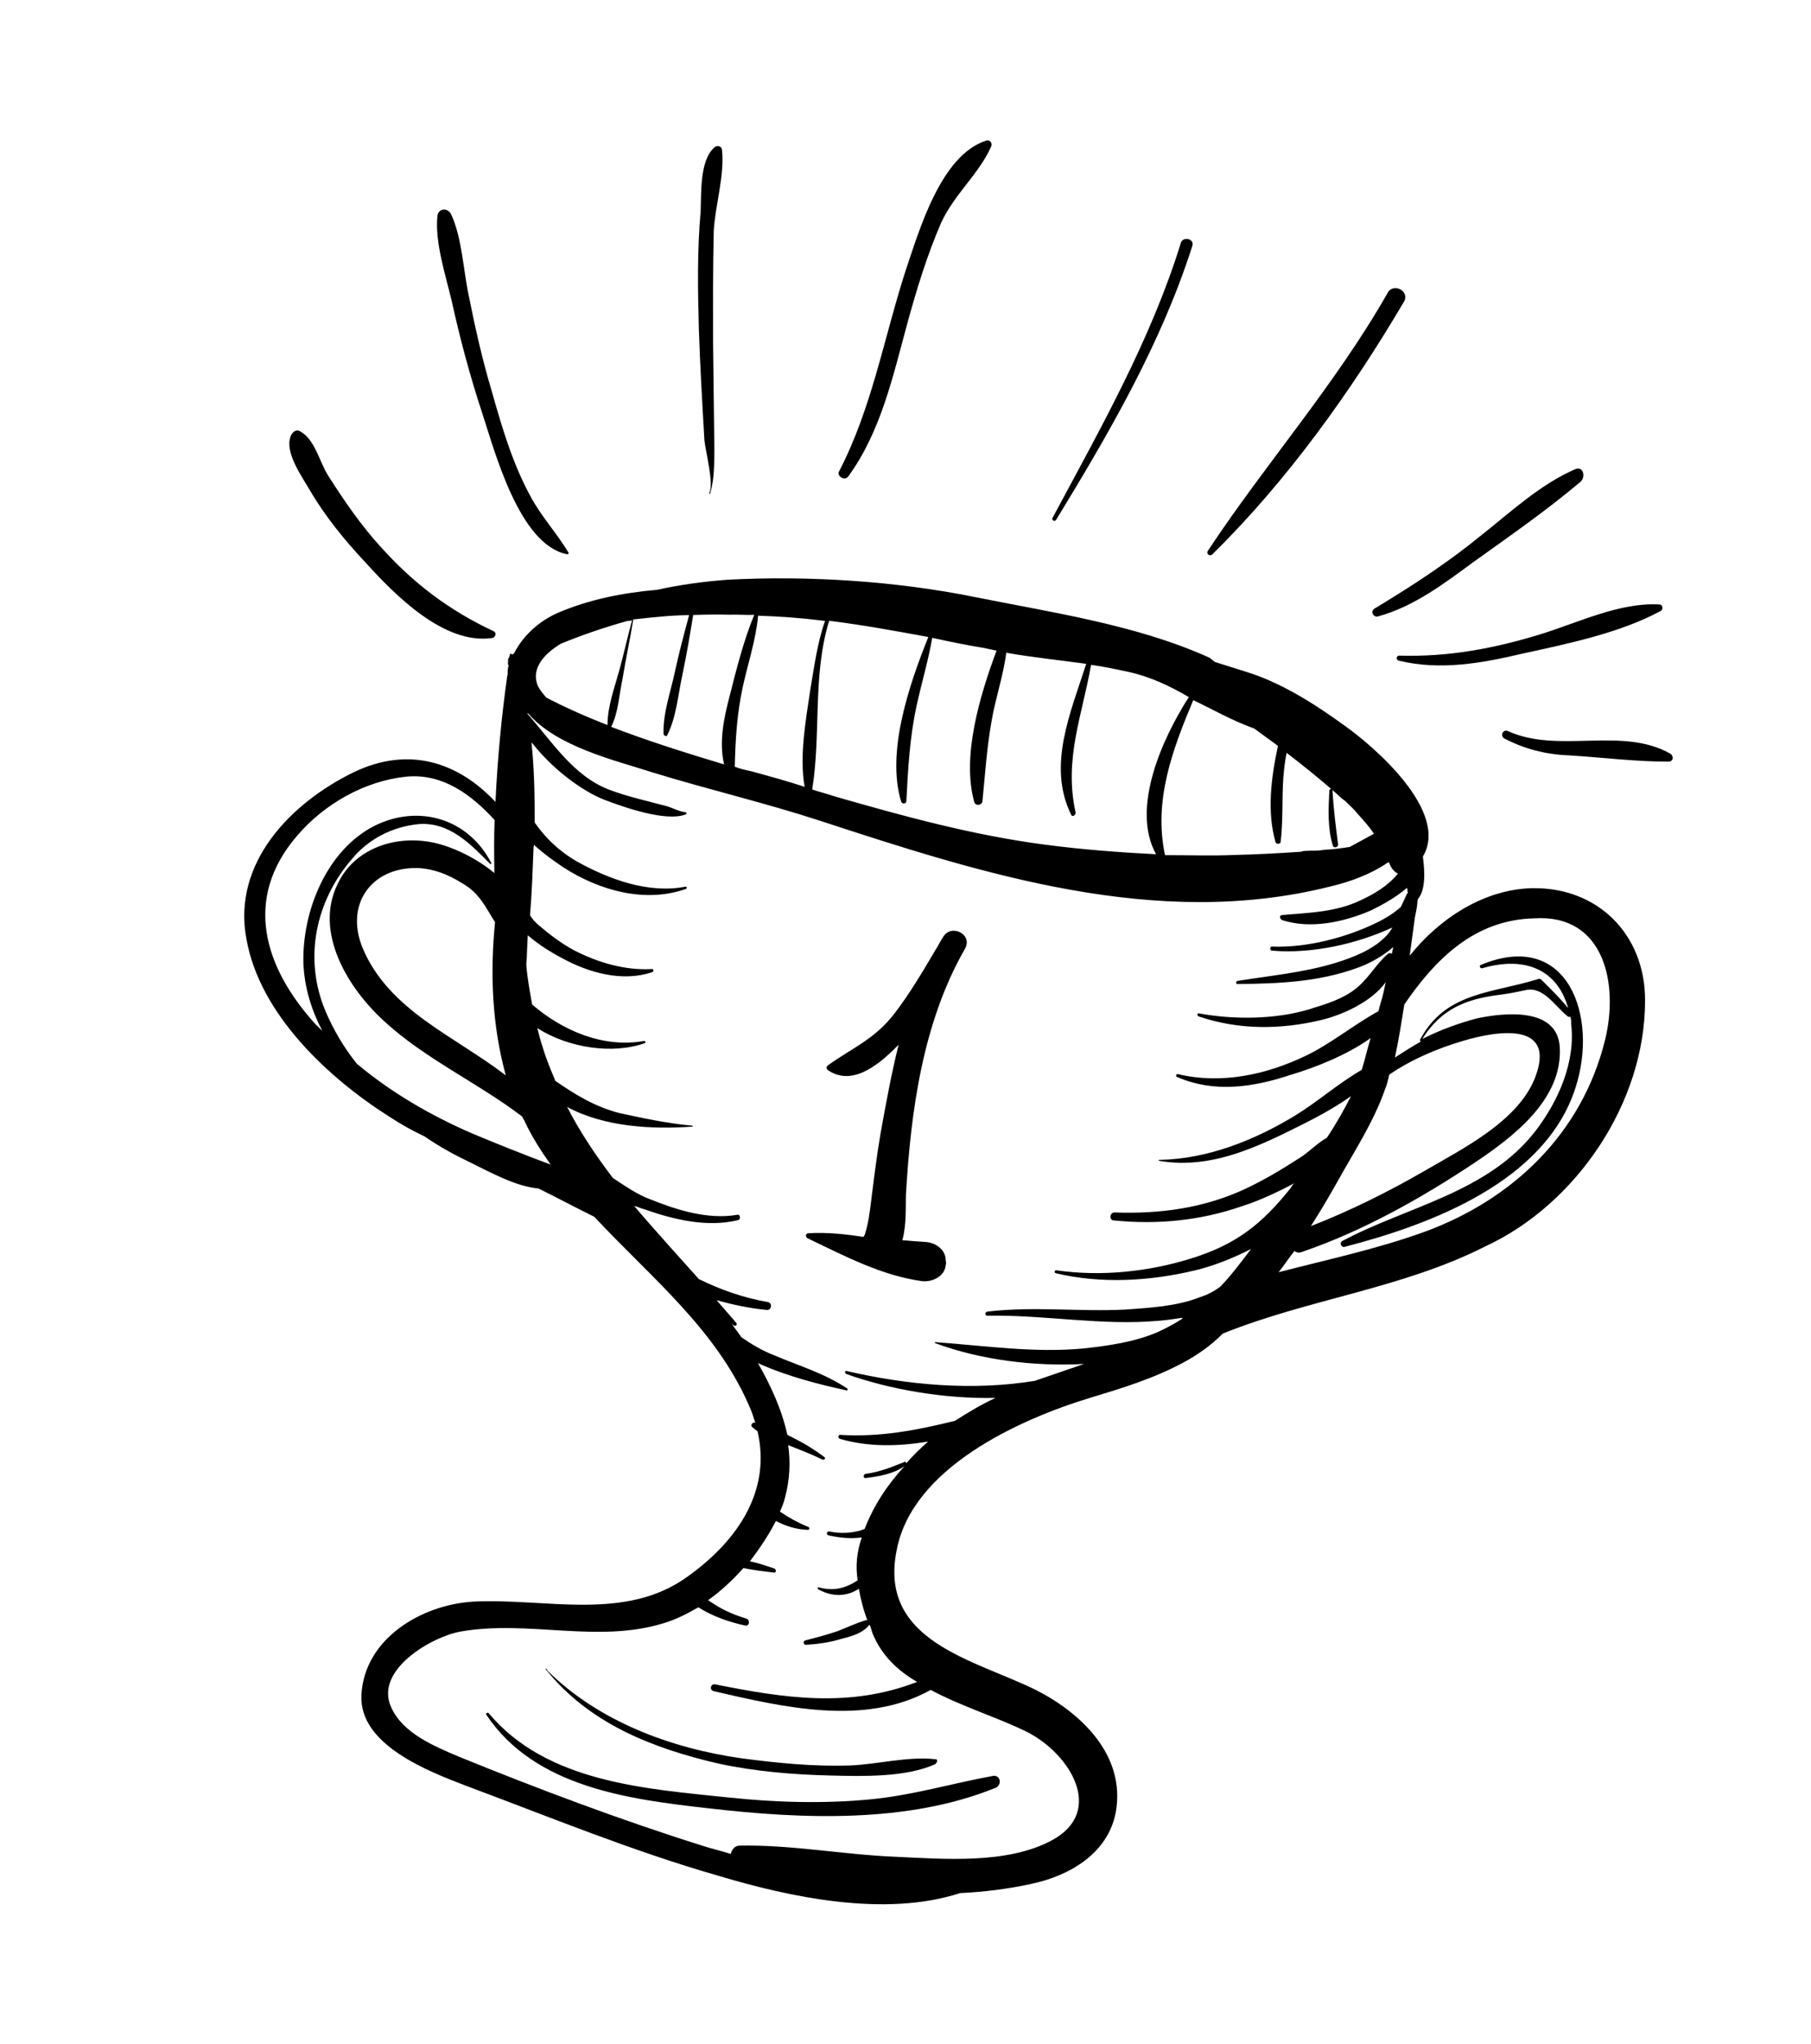 <?xml version="1.0" encoding="UTF-8"?> <svg xmlns="http://www.w3.org/2000/svg" width="140" height="158" viewBox="0 0 140 158" fill="none"> <g clip-path="url(#clip0_2_1536)"> <path d="M127.173 77.304C127.175 72.182 123.477 68.549 118.428 68.646C114.795 68.732 111.342 70.905 108.977 73.865C109.112 72.869 109.248 71.874 109.383 70.878C109.48 70.426 109.561 70.049 109.583 69.581L109.6 69.506C110.228 68.774 110.145 67.338 109.996 66.202C112.082 62.71 106.176 57.657 103.924 56.069C101.614 54.39 98.987 52.722 96.257 51.898C95.522 51.662 94.712 51.409 93.902 51.156C93.768 51.048 93.634 50.941 93.5 50.833C87.843 48.276 81.362 47.356 75.338 46.139C69.238 44.907 62.494 44.481 56.296 44.803C54.38 44.943 52.598 45.19 50.784 45.588C48.144 45.809 45.514 46.347 43.178 47.342C41.707 47.971 40.439 49.117 39.756 50.468C39.664 50.527 39.648 50.602 39.573 50.586C39.514 50.495 39.439 50.479 39.407 50.629C39.391 50.705 39.374 50.78 39.374 50.78C39.267 50.915 39.251 50.99 39.293 51.157C39.293 51.157 39.202 51.216 39.277 51.232C39.261 51.307 39.245 51.383 39.32 51.399C39.271 51.625 39.223 51.851 39.249 52.093C39.233 52.168 39.217 52.244 39.201 52.319C38.762 55.456 38.457 58.701 38.302 61.978C35.425 58.916 31.617 57.624 27.321 59.695C22.403 62.106 17.948 66.744 19.051 72.577C20.079 78.394 25.385 83.317 30.087 86.299C30.982 86.885 31.894 87.397 32.821 87.833C33.985 88.635 35.18 89.286 36.392 89.862C37.813 90.561 39.92 91.724 41.621 91.853C43.042 92.553 44.522 93.344 45.943 94.043C50.348 98.774 55.59 102.896 58.104 109.111C58.205 109.369 58.291 109.703 58.392 109.961L58.317 109.945C58.076 109.972 58.027 110.198 58.161 110.306C58.295 110.413 58.429 110.521 58.563 110.628C59.625 115.192 57.066 119.055 53.166 121.842C48.321 125.371 42.126 123.488 36.562 123.788C32.58 124.036 28.171 126.634 27.94 130.998C27.73 134.894 33.26 136.95 36.017 138.016C42.49 140.432 48.915 143.075 55.502 144.964C61.037 146.627 68.397 148.21 74.227 146.311C76.051 146.23 77.908 145.999 79.722 145.601C82.685 144.977 85.65 143.25 86.255 140.07C87.044 135.668 83.582 132.402 80.113 130.631C75.356 128.269 67.873 126.896 69.32 119.798C70.531 113.438 78.799 109.699 84.264 108.037C86.701 107.3 89.138 106.563 91.447 105.326C92.602 104.707 93.622 103.98 94.525 103.071C101.15 100.397 108.395 99.591 114.833 96.325C121.813 93.097 127.189 85.268 127.173 77.304ZM107.074 84.174C107.23 83.814 107.311 83.437 107.392 83.061C109.143 81.861 111.13 81.027 113.143 80.435C115.913 79.612 120.367 78.993 118.644 83.352C117.298 86.688 113.078 88.775 110.113 90.502C107.332 92.111 104.341 93.596 101.34 94.763C102.05 93.655 102.668 92.606 103.303 91.481C104.588 89.157 106.223 86.671 107.074 84.174ZM96.959 56.306C97.57 56.752 98.181 57.199 98.793 57.646C98.258 60.132 97.933 62.741 98.606 65.093C98.648 65.26 98.965 65.249 98.997 65.098C99.203 63.409 99.093 61.73 99.208 60.099C99.262 59.48 99.333 58.786 99.463 58.184C100.744 59.169 101.95 60.137 103.14 61.181C103.408 61.396 103.659 61.687 104.002 61.919C104.329 62.225 104.656 62.532 104.967 62.914C105.412 63.404 105.856 63.893 106.21 64.442C105.587 64.781 104.964 65.12 104.341 65.459C103.692 65.556 103.042 65.653 102.409 65.674C102.001 65.744 101.685 65.755 101.293 65.749C101.051 65.776 100.826 65.728 100.568 65.83C98.894 65.943 97.145 66.04 95.487 66.077C93.662 66.158 91.87 66.088 90.062 66.093C89.16 61.88 90.636 57.941 92.246 54.11C93.742 54.825 95.28 55.708 96.959 56.306ZM64.099 47.979C66.701 48.302 69.195 48.759 71.765 49.233C70.247 53.005 68.512 58.149 69.661 61.943C69.762 62.201 70.095 62.115 70.069 61.873C70.195 59.457 70.322 57.041 70.84 54.63C71.229 52.822 71.768 51.046 72.065 49.298C73.342 49.572 74.694 49.863 76.062 50.078C76.362 50.143 76.663 50.207 77.038 50.288C75.735 53.791 74.339 58.456 75.311 61.975C75.396 62.309 75.879 62.255 75.944 61.954C76.156 59.871 76.277 57.848 76.655 55.723C76.953 53.974 77.567 52.215 77.789 50.45C79.833 50.81 81.909 51.02 83.97 51.306C82.768 55.067 80.944 59.167 82.8 62.955C82.902 63.214 83.192 62.961 83.149 62.794C82.232 58.656 83.669 55.261 84.345 51.386C85.338 51.521 86.239 51.715 87.215 51.925C88.867 52.28 90.439 53.012 91.902 53.878C89.897 56.994 87.389 62.444 89.37 66.023C86.494 65.877 83.634 65.657 80.806 65.285C75.227 64.558 69.885 63.094 64.483 61.539C63.898 61.334 63.373 61.221 62.788 61.017C63.486 56.674 62.8 52.192 64.099 47.979ZM58.605 47.585C60.322 47.639 62.023 47.769 63.782 47.989C63.184 49.673 62.946 51.514 62.648 53.263C62.313 55.555 61.772 58.434 62.204 60.812C60.809 60.355 59.473 59.989 58.063 59.606C57.612 59.509 57.237 59.429 56.802 59.257C56.848 57.217 56.969 55.194 57.406 53.16C57.795 51.352 58.441 49.442 58.605 47.585ZM53.271 47.542C52.872 49.032 52.473 50.523 52.149 52.029C51.825 53.536 51.243 55.145 51.295 56.732C51.337 56.899 51.563 56.948 51.595 56.797C52.295 55.371 52.41 53.741 52.75 52.159C53.074 50.652 53.339 49.054 53.588 47.531C54.538 47.499 55.562 47.483 56.421 47.51C57.054 47.488 57.671 47.542 58.304 47.521C57.475 49.549 56.93 51.718 56.402 53.811C55.97 55.452 55.565 57.335 55.976 59.079C53.171 58.239 50.006 57.243 47.25 56.178C47.809 55.037 47.859 53.708 48.118 52.503C48.367 50.98 48.708 49.398 48.956 47.875C50.405 47.714 51.854 47.553 53.271 47.542ZM43.368 49.747C45.005 49.075 46.702 48.494 48.457 48.004C48.624 47.961 48.774 47.993 48.865 47.934C48.515 49.199 48.223 50.555 47.873 51.819C47.506 53.159 46.957 54.617 46.965 56.038C45.153 55.333 43.506 54.585 42.236 53.917C41.984 53.627 41.732 53.336 41.572 52.986C41.005 51.603 42.197 50.441 43.368 49.747ZM36.486 87.596C33.253 86.192 30.25 84.442 27.586 82.215C26.595 80.977 25.787 79.621 25.161 78.146C23.444 74.073 24.4 69.628 27.221 66.373C28.495 64.834 30.348 63.893 32.355 63.694C34.753 63.5 36.414 65.276 37.899 66.778C37.974 66.794 37.99 66.718 37.99 66.718C36.219 63.264 32.378 62.123 28.947 63.828C25.242 65.711 23.363 70.43 23.454 74.39C23.516 76.295 24.077 78.071 24.912 79.669C24.719 79.47 24.585 79.362 24.392 79.163C20.39 74.756 18.782 69.445 22.968 64.592C25.07 62.127 28.201 60.357 31.415 60.024C34.222 59.76 36.457 61.423 38.236 63.382C38.186 64.711 38.195 66.132 38.22 67.477C36.821 66.309 34.965 65.437 33.538 65.131C30.61 64.501 27.399 65.544 26.092 68.337C24.257 72.12 26.95 76.403 29.641 78.873C32.851 81.849 36.937 83.674 40.379 86.305C40.421 86.472 40.555 86.58 40.598 86.746C41.138 87.887 41.845 88.985 42.568 90.007C40.53 89.254 38.433 88.409 36.486 87.596ZM38.268 71.271C37.877 75.285 38.043 79.261 39.1 83.114C35.123 80.052 30.044 78.093 28.022 73.245C26.685 69.962 28.626 67.148 32.017 67.089C33.359 67.062 34.662 67.579 35.767 68.289C37.096 69.048 37.562 70.173 38.268 71.271ZM99.772 91.825C99.772 91.825 99.697 91.809 99.772 91.825C97.514 94.65 95.532 96.194 92.08 97.265C88.795 98.292 85.097 98.68 81.669 98.179C81.519 98.147 81.471 98.373 81.621 98.405C85.134 99.239 88.875 99.019 92.353 98.191C93.593 97.905 95.214 97.308 96.718 96.528C95.949 97.545 95.18 98.562 94.369 99.412C93.896 99.783 93.364 100.063 92.774 100.251C90.97 100.967 88.904 101.074 86.988 101.214C83.414 101.391 79.895 100.95 76.347 101.369C76.106 101.396 76.116 101.714 76.358 101.687C80.774 101.612 85.146 102.473 89.552 102.081C90.11 102.043 90.76 101.946 91.409 101.849L91.393 101.925C90.845 102.28 90.222 102.619 89.524 102.942C87.704 103.732 85.681 104.007 83.749 104.222C79.901 104.577 76.172 104.011 72.304 103.731C72.229 103.715 72.288 103.807 72.288 103.807C75.854 105.125 79.991 105.621 83.806 105.416C82.534 105.852 81.261 106.288 79.989 106.724C75.186 107.503 70.174 107.056 65.459 105.964C65.309 105.931 65.277 106.082 65.411 106.19C68.768 107.385 72.931 108.122 76.956 108.042C75.909 108.526 74.829 109.161 73.825 109.812C70.921 110.527 68.049 111.092 64.948 110.898C64.798 110.866 64.733 111.167 64.959 111.216C67.179 111.851 69.471 111.792 71.751 111.415C71.171 111.921 70.575 112.502 70.054 113.099C70.07 113.024 69.936 112.916 69.92 112.992C68.889 113.4 68.024 113.766 66.892 113.917C66.726 113.96 66.736 114.277 66.902 114.234C67.868 114.127 69.092 113.917 69.93 113.309C68.597 114.756 67.549 116.344 66.843 118.162C66.752 118.222 66.677 118.205 66.586 118.265C65.829 118.496 64.954 118.544 64.128 118.367C63.903 118.318 63.838 118.62 64.063 118.668C64.889 118.846 65.732 118.948 66.623 118.824C66.213 119.997 66.137 121.084 66.302 122.144C65.388 122.736 64.465 123.011 63.28 122.677C63.205 122.661 63.172 122.811 63.247 122.827C64.368 123.462 65.484 123.387 66.397 122.795C66.536 123.613 66.749 124.447 67.054 125.222L66.979 125.206C66.222 125.437 65.524 125.76 64.751 126.067C63.903 126.357 63.071 126.573 62.239 126.788C62.072 126.831 62.083 127.148 62.324 127.121C63.199 127.073 64.09 126.949 65.013 126.675C65.845 126.46 66.677 126.245 67.215 125.572C67.332 125.755 67.359 125.997 67.46 126.255C68.129 127.897 69.362 129.108 70.9 129.99C65.671 132.018 60.65 131.254 55.301 130.183C54.926 130.102 54.812 130.629 55.188 130.71C60.504 131.932 66.855 133.455 71.946 130.609C74.412 131.928 77.218 132.767 79.416 133.87C82.676 135.517 85.487 139.984 81.31 142.238C77.846 144.094 72.985 143.679 69.251 143.507C65.2 143.345 61.203 142.565 57.179 142.645C56.787 142.64 56.556 142.984 56.491 143.285C55.756 143.048 55.08 142.903 54.346 142.666C48.017 140.675 41.618 138.274 35.478 135.772C33.606 134.975 31.15 133.974 30.246 131.967C28.903 129.077 33.387 126.495 35.593 126.102C40.82 125.177 46.157 127.034 51.289 125.458C52.212 125.183 53.093 124.742 53.989 124.226C55.094 124.936 56.413 125.377 57.615 125.636C57.915 125.7 58.012 125.248 57.728 125.109C56.843 124.839 56.05 124.511 55.288 124.032C55.079 123.908 54.945 123.801 54.736 123.677C55.756 122.951 56.643 122.117 57.471 121.191C58.221 121.353 58.989 121.439 59.831 121.541C59.981 121.573 60.03 121.347 59.896 121.24C59.236 121.019 58.651 120.815 57.976 120.669C58.744 119.652 59.438 118.619 59.981 117.554C60.759 117.957 61.569 118.21 62.427 118.237C62.577 118.27 62.626 118.044 62.476 118.011C61.682 117.683 60.98 117.296 60.293 116.833C60.45 116.472 60.606 116.112 60.687 115.735C61.053 114.395 61.12 112.991 60.928 111.689C61.797 112.033 62.741 112.394 63.593 112.814C63.744 112.846 63.851 112.711 63.717 112.604C62.972 112.049 62.211 111.57 61.358 111.151C61.224 111.043 60.999 110.995 60.865 110.887C60.428 108.901 59.566 107.061 58.597 105.355C60.887 106.399 63.499 107.04 65.452 107.46C65.527 107.476 65.559 107.325 65.484 107.309C63.769 106.152 61.773 105.565 59.902 104.769C58.958 104.408 58.121 103.913 57.301 103.343C57.066 102.977 56.814 102.686 56.578 102.32C56.653 102.336 56.637 102.412 56.712 102.428C56.846 102.535 57.029 102.417 56.911 102.234C56.407 101.653 55.904 101.072 55.4 100.491C56.661 100.84 57.937 101.115 59.246 101.239C59.622 101.32 59.752 100.717 59.376 100.636C57.482 100.308 55.728 99.694 54.023 98.855C52.379 97.003 50.658 95.136 49.03 93.21C49.33 93.274 49.539 93.398 49.765 93.446C52.028 94.248 54.64 94.889 57.045 94.303C57.286 94.276 57.233 93.791 56.976 93.894C54.695 94.27 52.34 93.527 50.243 92.682C49.224 92.306 48.27 91.627 47.375 91.041C46.089 89.346 44.836 87.5 43.841 85.552C46.725 87.118 50.46 87.291 53.492 87.076C53.567 87.092 53.583 87.016 53.508 87C51.582 86.823 49.779 86.435 47.902 86.031C45.965 85.536 44.443 84.578 42.936 83.545C42.573 82.678 42.209 81.812 41.937 80.887C41.792 80.462 41.664 79.961 41.536 79.461C43.954 81.005 47.382 81.506 49.852 80.618C49.943 80.559 49.884 80.468 49.809 80.451C46.621 81.027 43.462 79.638 41.141 77.642C40.96 76.657 40.779 75.672 40.689 74.629C40.679 74.311 40.744 74.01 40.733 73.692C40.756 73.224 40.778 72.756 40.8 72.288C41.663 73.025 42.633 73.628 43.411 74.031C45.518 75.194 48.114 75.91 50.401 75.141C50.567 75.097 50.541 74.855 50.374 74.898C48.308 75.006 46.238 74.403 44.399 73.456C43.412 72.928 42.533 72.266 41.67 71.529C41.402 71.314 41.15 71.023 40.974 70.749C41.121 68.968 41.177 67.246 41.249 65.449C41.265 65.373 41.281 65.298 41.281 65.298C42.069 66.019 42.889 66.59 43.576 67.052C46.337 68.828 49.893 69.829 53.044 68.694C53.136 68.635 53.077 68.544 53.002 68.528C50.13 69.092 47.073 67.962 44.547 66.552C43.084 65.686 42.119 64.69 41.337 63.576C41.334 61.763 41.315 60.025 41.162 58.179C41.136 57.937 41.109 57.695 41.099 57.377C42.636 59.363 44.93 61.117 46.743 61.822C48.197 62.371 51.479 63.55 53.025 62.937C53.116 62.877 53.057 62.786 52.982 62.77C52.516 62.748 51.888 62.377 51.438 62.28C49.952 61.882 48.525 61.575 47.072 61.026C44.315 59.96 42.682 57.324 40.785 55.182L40.801 55.106C42.992 57.706 47.557 58.766 50.497 59.713C54.772 61.027 59.111 62.039 63.37 63.427C75.996 67.561 89.448 71.872 102.818 68.521C104.391 68.15 106.012 67.552 107.307 66.649C107.307 66.649 107.307 66.649 107.382 66.665C107.526 67.09 107.778 67.38 108.062 67.52C107.31 68.462 106.23 69.097 105.183 69.581C103.256 70.506 101.206 70.538 99.124 70.721C98.882 70.748 98.909 70.99 99.118 71.114C101.322 71.825 103.877 71.27 105.955 70.377C106.744 69.996 107.899 69.377 108.769 68.618C108.812 68.785 108.796 68.86 108.838 69.027C108.747 69.086 108.747 69.086 108.731 69.162C108.591 69.447 108.435 69.807 108.295 70.093C107.806 70.539 107.167 70.953 106.378 71.335C104.01 72.481 101.015 73.256 98.364 73.159C98.139 73.11 98.133 73.503 98.374 73.476C101.384 73.729 104.846 72.976 107.638 71.685C107.514 71.895 107.391 72.105 107.192 72.299C106.166 73.418 104.544 74.015 103.197 74.434C100.76 75.171 98.195 75.408 95.672 75.811C95.506 75.854 95.532 76.097 95.699 76.053C98.848 76.022 101.939 75.898 104.924 74.806C105.772 74.515 106.836 73.956 107.706 73.197C107.674 73.348 107.625 73.574 107.593 73.725C107.459 73.617 107.367 73.676 107.276 73.735C106.406 74.494 105.878 75.484 105.008 76.243C103.939 77.195 102.517 77.598 101.169 78.018C98.566 78.798 95.341 78.814 92.696 78.324C92.546 78.292 92.513 78.442 92.647 78.55C95.721 79.605 98.946 79.589 102.091 78.847C103.664 78.476 105.999 77.48 107.123 75.909C107.058 76.21 106.993 76.512 106.945 76.738C106.847 77.19 106.659 77.701 106.562 78.153C104.693 79.17 102.877 80.671 100.95 81.596C97.884 83.065 94.422 83.818 91.058 83.016C90.908 82.984 90.86 83.21 91.01 83.242C93.884 84.491 96.89 84.034 99.767 83.076C101.614 82.527 104.1 81.564 105.958 80.23C105.705 81.043 105.526 81.871 105.273 82.684C103.48 83.717 101.83 85.175 100.112 86.224C96.949 88.145 93.341 89.576 89.633 89.645C89.558 89.629 89.542 89.704 89.617 89.721C92.954 90.281 95.939 89.188 98.913 87.779C100.583 86.956 102.677 85.987 104.444 84.712C103.901 85.778 103.266 86.902 102.572 87.935C101.858 88.333 101.246 88.99 100.515 89.463C99.146 90.351 97.793 91.163 96.305 91.868C93.073 93.38 89.676 93.832 86.167 93.708C85.775 93.702 85.72 94.321 86.112 94.326C89.498 94.66 92.787 94.343 96.014 93.224C97.361 92.805 99.106 91.998 100.717 91.083C100.035 91.33 99.895 91.616 99.772 91.825ZM124.068 80.42C122.287 87.603 116.952 92.682 110.209 95.173C106.542 96.513 102.673 97.336 98.845 98.326C99.275 97.787 99.63 97.233 100.06 96.695C100.269 96.819 100.42 96.851 100.677 96.749C105.342 95.151 109.81 92.644 113.935 89.906C116.964 87.877 120.804 84.999 120.579 80.931C120.385 77.815 116.279 78.272 114.223 78.697C112.892 79.041 111.362 79.579 109.95 80.3C111.386 78.008 113.281 77.233 115.787 76.905C116.512 76.825 117.253 76.669 117.993 76.513C119.308 76.244 120.235 77.783 121.173 78.536C121.231 78.628 121.398 78.585 121.398 78.585C121.441 78.751 121.483 78.918 121.451 79.069C121.828 82.066 120.472 85.085 118.719 87.388C115.016 92.187 108.822 93.22 103.764 95.915C103.49 96.093 103.725 96.459 103.983 96.356C110.639 94.635 119.444 91.327 121.782 84.106C123.598 78.585 121.214 71.767 114.481 74.575C114.315 74.618 114.416 74.877 114.583 74.834C117.852 73.881 120.383 74.899 121.227 77.917C120.606 77.153 119.893 76.448 119.18 75.743C119.121 75.652 118.971 75.62 118.88 75.679C115.262 76.792 111.753 76.668 109.784 80.343C109.767 80.419 109.767 80.419 109.826 80.51C109.112 80.908 108.473 81.323 107.834 81.737C108.126 80.381 108.342 79.009 108.559 77.637C110.962 74.134 113.976 71.078 118.634 70.976C124.048 70.643 125.157 76.083 124.068 80.42Z" fill="black"></path> <path d="M42.194 129.019C45.537 133.206 50.466 135.133 55.556 136.306C58.41 136.92 61.345 137.157 64.237 137.227C66.737 137.292 70.021 137.367 72.282 136.356C72.464 136.238 72.529 135.936 72.288 135.963C70.136 135.737 67.882 136.356 65.74 136.447C62.891 136.544 60.123 136.264 57.295 135.892C51.882 135.122 46.278 133.05 42.328 129.127C42.227 128.869 42.119 129.003 42.194 129.019Z" fill="black"></path> <path d="M56.406 138.932C49.952 138.253 42.274 137.785 37.773 132.403C37.715 132.312 37.532 132.43 37.591 132.522C41.334 138.134 48.598 139.066 54.736 139.755C61.941 140.595 70.194 140.951 77.001 138.159C77.442 137.938 77.362 137.212 76.804 137.249C73.616 137.825 70.588 138.75 67.299 139.067C63.767 139.411 60.017 139.314 56.406 138.932Z" fill="black"></path> <path d="M71.275 99.017C72.042 99.103 72.997 98.678 73.1 97.834C73.133 97.683 73.165 97.532 73.106 97.441C73.134 96.58 72.314 96.009 71.456 95.982C70.914 95.945 70.372 95.907 69.755 95.853C70.089 94.664 70.005 93.227 70.033 92.366C70.401 85.904 71.334 79.011 74.598 73.329C75.233 72.204 73.528 71.365 72.909 72.414C72.678 72.758 72.522 73.119 72.291 73.463C71.301 75.142 70.311 76.821 69.113 78.376C67.592 80.334 65.879 80.991 64.021 82.325C63.838 82.443 63.881 82.61 64.015 82.718C65.73 83.875 67.648 82.632 69.469 80.738C68.908 82.982 68.481 85.333 68.07 87.609C67.773 89.358 67.567 91.048 67.344 92.813C67.241 93.657 67.138 94.502 66.885 95.315C66.869 95.39 66.852 95.466 66.745 95.6C65.377 95.385 63.918 95.228 62.485 95.314C62.243 95.341 62.27 95.584 62.404 95.691C65.396 97.123 68.147 98.581 71.275 99.017Z" fill="black"></path> <path d="M103.44 65.266C103.265 63.888 103.089 62.511 103.005 61.074C103.038 60.923 102.796 60.95 102.764 61.101C102.698 62.505 102.615 63.985 103.032 65.336C103.058 65.578 103.466 65.508 103.44 65.266Z" fill="black"></path> <path d="M38.04 49.311C38.282 49.284 38.438 48.923 38.154 48.783C34.727 47.18 31.956 45.086 29.421 42.256C27.894 40.587 26.641 38.742 25.404 36.821C24.697 35.723 24.361 33.995 23.241 33.361C22.898 33.129 22.608 33.382 22.452 33.742C22.026 34.991 23.295 36.761 23.927 37.843C25.132 39.915 26.626 41.733 28.287 43.509C30.511 45.958 34.31 49.849 38.04 49.311Z" fill="black"></path> <path d="M34.92 23.261C35.554 26.156 36.339 29.084 37.291 31.968C38.242 34.852 40.137 42.117 43.833 42.833C43.908 42.849 44 42.79 43.941 42.698C43.014 41.159 41.798 39.873 40.963 38.275C39.614 35.778 38.797 33.001 38.039 30.316C37.307 27.873 36.741 25.387 36.251 22.917C35.814 20.931 35.731 18.392 34.87 16.551C34.591 16.019 33.867 16.099 33.812 16.718C33.617 18.725 34.423 21.184 34.92 23.261Z" fill="black"></path> <path d="M54.025 25.399C54.118 28.257 54.286 31.13 54.454 34.004C54.517 34.805 55.217 37.399 54.829 38.104C54.813 38.179 54.888 38.195 54.904 38.12C55.222 37.006 55.208 35.978 55.225 34.8C55.191 32.034 55.158 29.268 55.124 26.503C55.122 23.586 55.105 20.745 55.178 17.845C55.283 15.897 56.027 13.534 55.815 11.597C55.804 11.28 55.429 11.199 55.23 11.393C54.069 12.404 54.227 14.96 54.161 16.365C53.888 19.459 53.949 22.467 54.025 25.399Z" fill="black"></path> <path d="M65.547 36.861C68.1 33.391 69.04 29.022 70.14 25.002C70.873 22.323 71.665 19.734 72.758 17.211C73.786 14.989 75.693 13.428 76.613 11.341C76.753 11.055 76.501 10.765 76.243 10.867C72.701 11.997 71.045 17.867 69.973 21.026C68.297 26.261 67.389 31.583 64.844 36.474C64.704 36.759 65.24 37.19 65.547 36.861Z" fill="black"></path> <path d="M81.65 40.167C85.775 33.408 89.766 26.543 92.169 19.02C92.374 18.434 91.397 18.224 91.268 18.827C88.956 26.29 85.04 33.172 81.366 40.027C81.259 40.161 81.527 40.377 81.65 40.167Z" fill="black"></path> <path d="M93.725 42.842C99.507 37.15 104.447 30.252 108.529 23.327C109.024 22.488 107.678 21.804 107.259 22.66C103.219 29.751 97.824 35.842 93.399 42.536C93.184 42.805 93.527 43.036 93.725 42.842Z" fill="black"></path> <path d="M106.522 47.643C109.276 46.895 111.623 45.114 113.863 43.468C116.65 41.467 119.604 39.422 122.199 37.221C122.596 36.834 122.383 36 121.776 36.264C119.092 37.42 116.83 39.535 114.558 41.332C111.888 43.516 109.149 45.292 106.26 47.035C105.895 47.272 106.189 47.729 106.522 47.643Z" fill="black"></path> <path d="M108.149 50.673C107.908 50.7 107.918 51.017 108.144 51.065C111.357 51.835 114.545 51.26 117.69 50.517C121.152 49.764 125.264 48.914 128.378 47.22C128.652 47.042 128.492 46.692 128.25 46.719C125.224 46.541 121.975 48.129 119.114 49.011C115.496 50.124 111.975 50.786 108.149 50.673Z" fill="black"></path> <path d="M116.561 56.501C116.201 56.345 115.938 56.84 116.281 57.071C117.836 57.879 119.472 58.309 121.264 58.379C123.823 58.535 126.5 58.875 129.017 58.864C129.334 58.853 129.415 58.477 129.147 58.261C125.366 56.109 120.497 58.293 116.561 56.501Z" fill="black"></path> </g> <defs> <clipPath id="clip0_2_1536"> <rect width="112" height="136" fill="white" transform="translate(29.547 0.747) rotate(12.136)"></rect> </clipPath> </defs> </svg> 